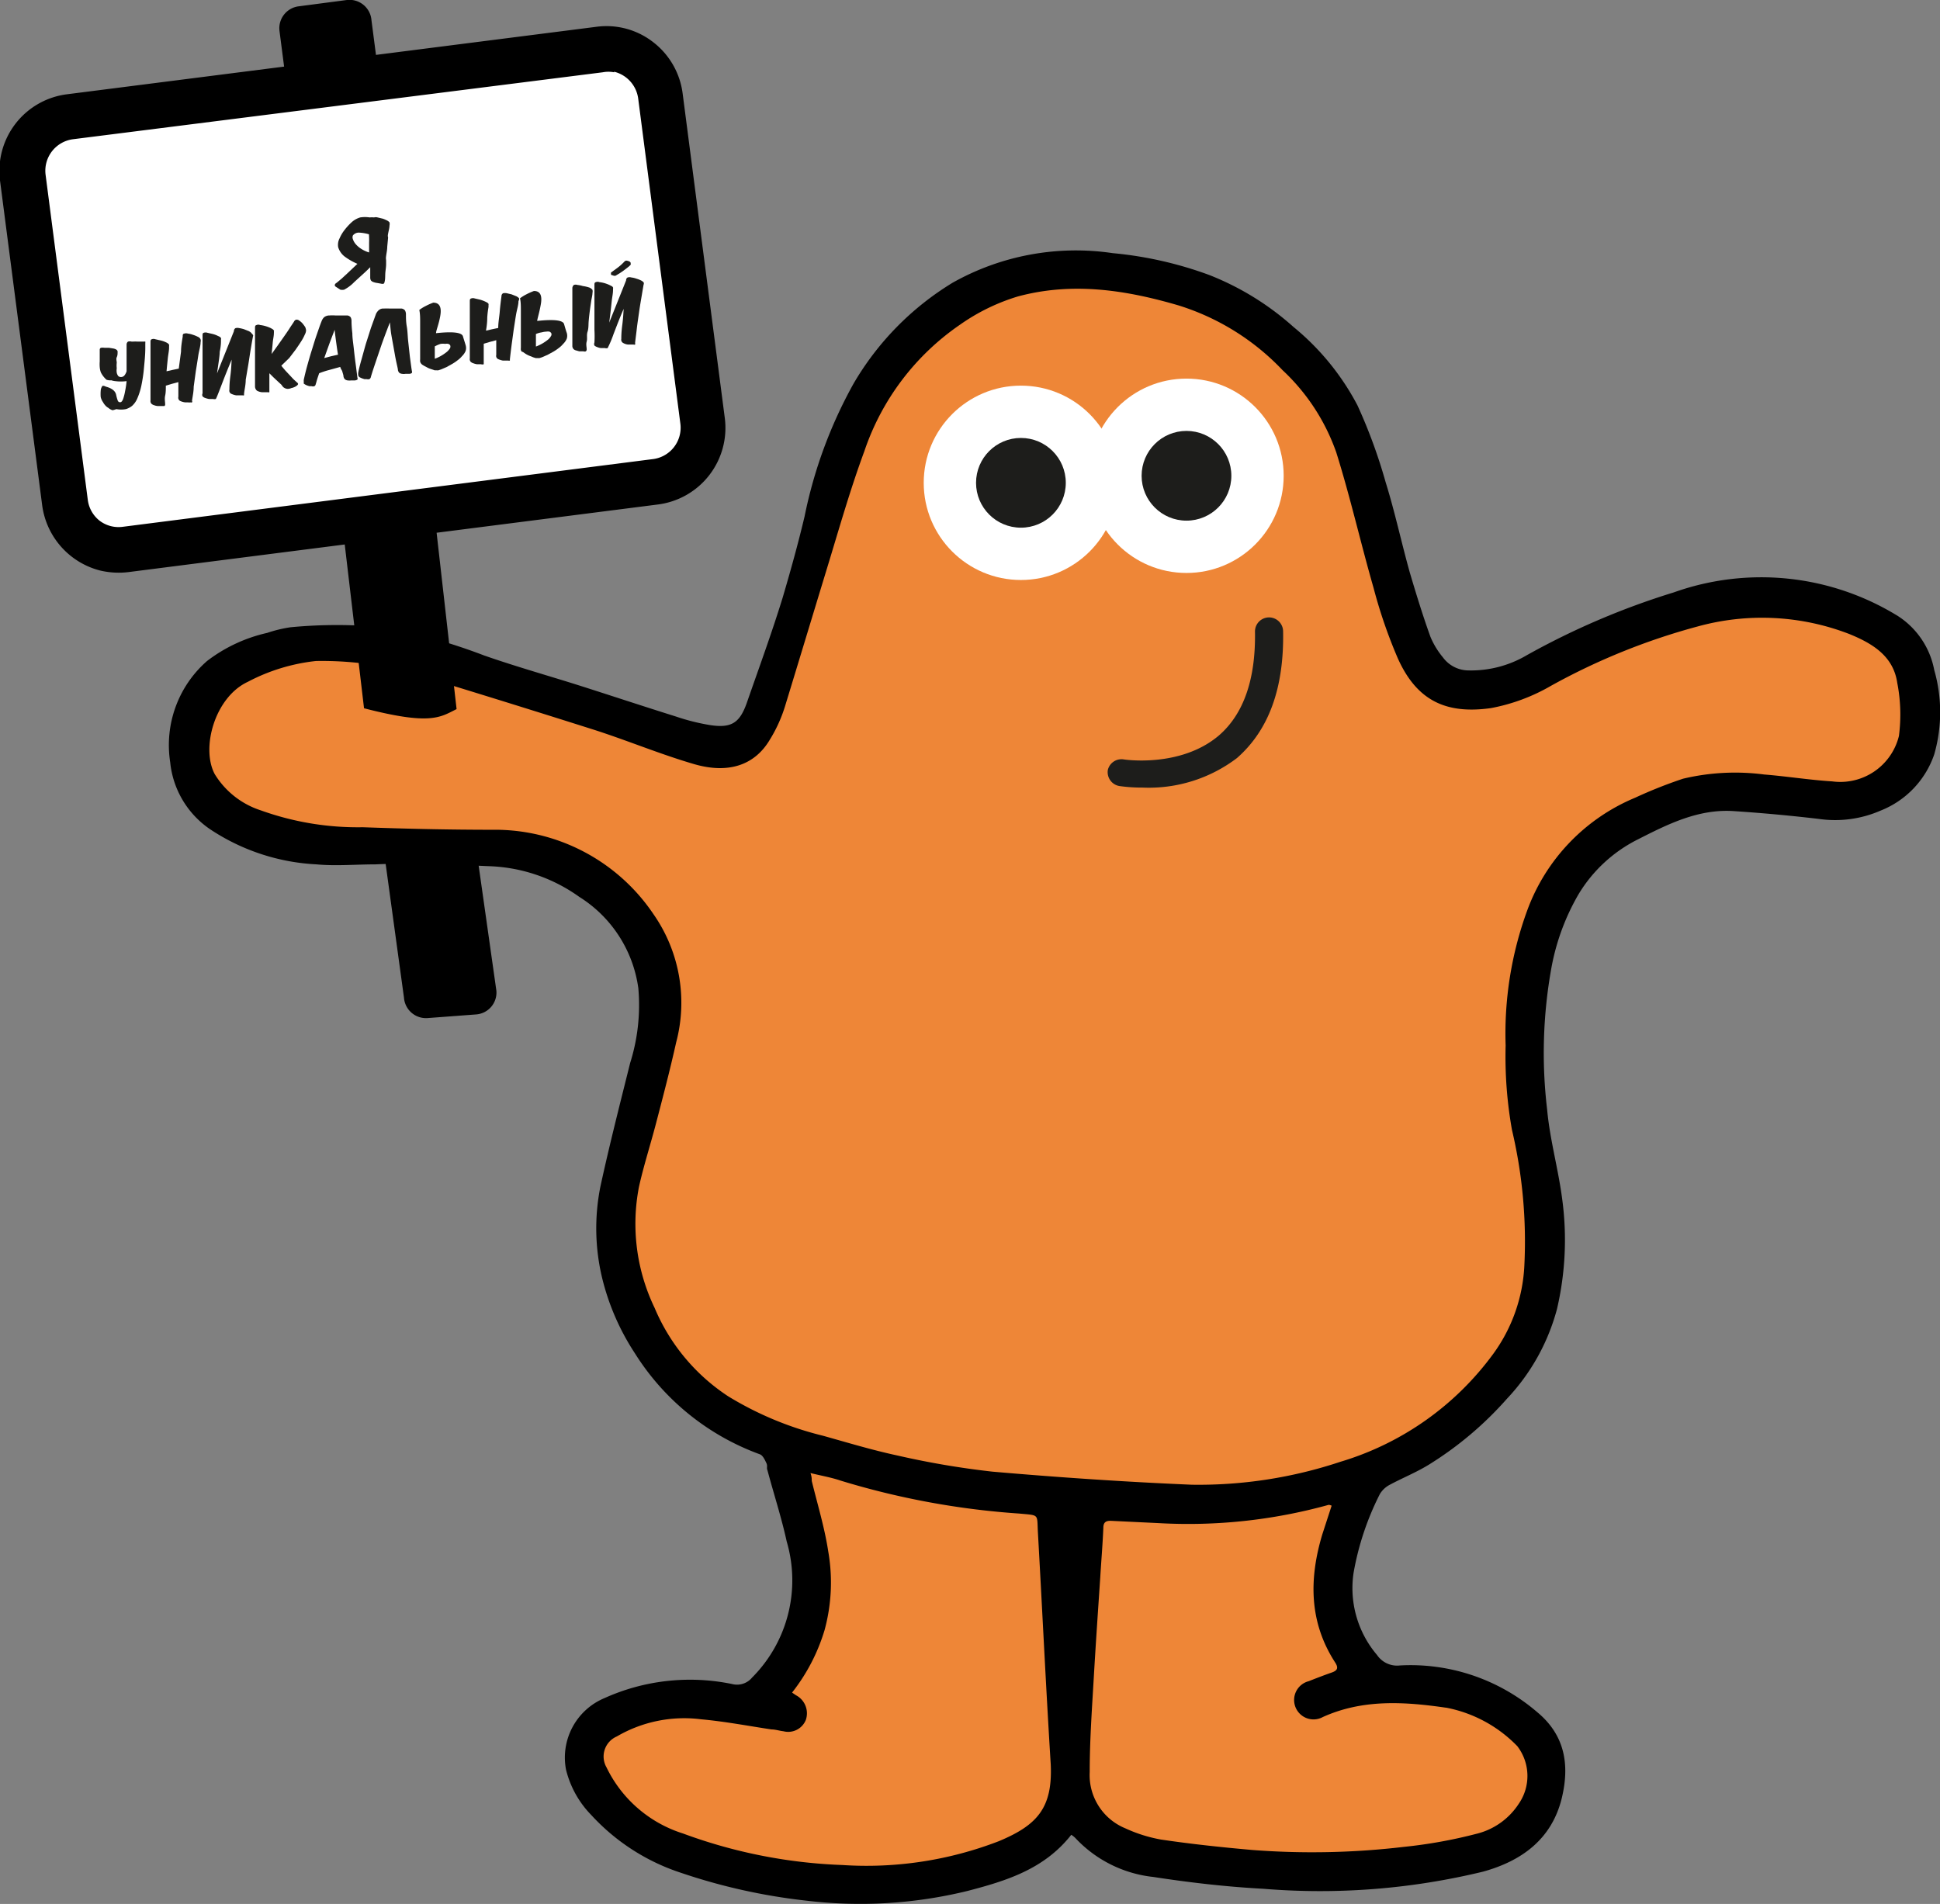 <?xml version="1.0" encoding="UTF-8"?> <svg xmlns="http://www.w3.org/2000/svg" viewBox="0 0 137.92 135.38"><rect x="0" y="0" width="137.92" height="135.38" fill="#808080" stroke="none"/> <defs> <style>.cls-1{fill:#ee8637;}.cls-2{fill:#fff;}.cls-3{fill:#1d1d1b;}</style> </defs> <title>Оранжевый персонаж</title> <g id="Слой_2" data-name="Слой 2"> <g id="Слой_10" data-name="Слой 10"> <polygon class="cls-1" points="51.41 53.19 53.63 51.75 59.06 34.46 63.83 25.04 71.03 19.61 80.12 19.72 87.88 21.93 94.64 27.03 97.19 37.34 101.07 46.54 105.06 49.09 115.15 44.55 125.9 42.33 134.1 44.1 136.43 48.98 135.99 54.08 133.33 56.85 129.23 57.18 123.02 56.74 116.59 57.85 111.71 61.73 109.16 69.27 108.17 75.36 110.27 87.22 108.83 95.31 102.96 100.86 96.08 105.4 94.64 111.5 97.08 119.59 103.62 120.7 109.16 123.58 109.61 127.35 106.5 131.34 94.97 133.78 78.35 131.34 76.24 127.57 74.58 131.01 63.61 133.89 53.85 133.78 44.21 130.34 40.26 125.88 44.87 121.92 50.64 121.03 54.52 120.59 56.73 116.71 58.06 110.94 55.51 103.3 51.19 101.08 44.87 91.77 44.43 80.79 47.2 70.26 43.43 62.95 36.56 60.62 25.36 60.29 21.04 60.29 15.94 58.18 13.06 54.41 14.5 49.2 19.16 45.88 31.57 46.98 51.41 53.19"></polygon> <path d="M137.51,47.64a5.86,5.86,0,0,0-2.57-3.83A18.51,18.51,0,0,0,119,42.12a53.91,53.91,0,0,0-10.46,4.47,7.8,7.8,0,0,1-4.13,1.08,2.27,2.27,0,0,1-1.83-.93,5.72,5.72,0,0,1-.89-1.47c-.54-1.5-1-3-1.46-4.55-.6-2.14-1.06-4.31-1.72-6.43a37.75,37.75,0,0,0-2-5.46,18,18,0,0,0-4.55-5.58,19.82,19.82,0,0,0-6-3.7A27,27,0,0,0,79.11,18,17.87,17.87,0,0,0,67.73,20.1a20.45,20.45,0,0,0-7.05,7.18,32.7,32.7,0,0,0-3.48,9.44c-.46,1.94-1,3.88-1.56,5.78C54.87,45,54,47.37,53.15,49.81c-.52,1.56-1.09,2-2.71,1.74a15.08,15.08,0,0,1-2.38-.6c-2.23-.7-4.44-1.43-6.66-2.14s-4.72-1.41-7-2.21a40.15,40.15,0,0,0-7.12-2,35,35,0,0,0-6.62,0h0A9.41,9.41,0,0,0,19,45,11,11,0,0,0,14.72,47a7.94,7.94,0,0,0-2.62,7.2,6.54,6.54,0,0,0,3,4.87,15,15,0,0,0,7.4,2.39c1.38.13,2.79,0,4.19,0,3.29-.15,6.92.09,8.1.13a11.67,11.67,0,0,1,6.39,2.18,9.12,9.12,0,0,1,4.2,6.49,13.68,13.68,0,0,1-.58,5.32c-.73,2.93-1.48,5.86-2.12,8.81a15.12,15.12,0,0,0,.13,6.49,17.11,17.11,0,0,0,2.33,5.35,17.59,17.59,0,0,0,8.89,7.18c.2.08.34.38.45.61s0,.35.08.52c.45,1.69,1,3.37,1.37,5.07a9.79,9.79,0,0,1-2.46,9.67,1.39,1.39,0,0,1-1.43.46,14.78,14.78,0,0,0-9.06,1,4.58,4.58,0,0,0-2.74,5.09,7,7,0,0,0,1.79,3.22,14.94,14.94,0,0,0,6.34,4.1,42.06,42.06,0,0,0,9,2,32.13,32.13,0,0,0,11.39-.69c2.77-.72,5.48-1.55,7.4-4a2,2,0,0,1,.27.21A8.88,8.88,0,0,0,82,133.46c2.59.4,5.2.7,7.82.84a49.14,49.14,0,0,0,15.62-1.22c2.71-.75,4.87-2.28,5.59-5.22.57-2.36.24-4.49-1.77-6.14a13.81,13.81,0,0,0-9.73-3.3,1.72,1.72,0,0,1-1.63-.74,7.34,7.34,0,0,1-1.67-5.85,20,20,0,0,1,1.87-5.6,1.8,1.8,0,0,1,.69-.65c.93-.5,1.93-.9,2.83-1.46a24.79,24.79,0,0,0,5.51-4.66,14.86,14.86,0,0,0,3.56-6.38,21.65,21.65,0,0,0,.36-7.9c-.28-2.11-.87-4.18-1.06-6.29a34,34,0,0,1,.32-10.16,16.18,16.18,0,0,1,1.91-5.14,10.3,10.3,0,0,1,4.25-3.92c2.12-1.08,4.27-2.15,6.74-2q3.06.2,6.11.56a8.07,8.07,0,0,0,4.37-.59,6.58,6.58,0,0,0,3.82-4A10.89,10.89,0,0,0,137.51,47.64ZM71,130.92a26.14,26.14,0,0,1-11.12,1.69,36.39,36.39,0,0,1-11.32-2.24,9.06,9.06,0,0,1-5.44-4.7,1.55,1.55,0,0,1,.73-2.2,9.5,9.5,0,0,1,6-1.22c1.67.15,3.34.47,5,.72.28,0,.57.1.85.13a1.35,1.35,0,0,0,1.59-.81,1.45,1.45,0,0,0-.7-1.75l-.28-.19a13.37,13.37,0,0,0,2.31-4.44,12.84,12.84,0,0,0,.26-5.61c-.26-1.7-.77-3.36-1.17-5,0-.15,0-.3-.09-.56.76.19,1.48.31,2.15.54a56.45,56.45,0,0,0,12.69,2.34c1.47.14,1.25,0,1.33,1.38.31,5.49.57,11,.91,16.46C74.84,128.55,73.74,129.78,71,130.92Zm31.8-9.5a9.54,9.54,0,0,1,5.07,2.74,3.48,3.48,0,0,1,.1,4.1,5,5,0,0,1-3,2.13,34.43,34.43,0,0,1-5.16.93,55.56,55.56,0,0,1-10.79.22c-2.16-.19-4.33-.42-6.48-.74A10.38,10.38,0,0,1,80,130a4.09,4.09,0,0,1-2.53-4c0-2.24.16-4.48.29-6.72s.3-4.75.46-7.12c.07-1.18.17-2.35.22-3.53,0-.44.24-.51.6-.49l3.33.16A37.37,37.37,0,0,0,94.46,107s.08,0,.21.06L94,109.12c-.94,3.15-.94,6.22.92,9.09.26.4.15.58-.26.72s-1.09.4-1.62.61a1.38,1.38,0,1,0,1,2.55C96.89,120.8,99.85,121,102.77,121.42ZM135,52.33a4.29,4.29,0,0,1-4.74,3.23c-1.61-.1-3.22-.36-4.84-.49a16,16,0,0,0-5.77.3,32.93,32.93,0,0,0-3.4,1.35,13.82,13.82,0,0,0-7.67,8,25.49,25.49,0,0,0-1.54,9.62,29.64,29.64,0,0,0,.45,6,34.54,34.54,0,0,1,.88,9.66,11.58,11.58,0,0,1-2.2,6.25,20.86,20.86,0,0,1-10.88,7.69,31.93,31.93,0,0,1-10.56,1.63c-4.73-.2-9.46-.52-14.18-.93a60,60,0,0,1-6.76-1.15c-1.77-.38-3.52-.91-5.27-1.4a23.74,23.74,0,0,1-6.74-2.8A14,14,0,0,1,46.54,93a13.77,13.77,0,0,1-1.11-8.63c.34-1.52.82-3,1.21-4.5.5-1.91,1-3.82,1.43-5.75a11,11,0,0,0-1.6-9.1A13.59,13.59,0,0,0,35,59c-3.07,0-6.15-.07-9.21-.18a20.37,20.37,0,0,1-7.25-1.2,6,6,0,0,1-3.27-2.57c-1-1.85,0-5.48,2.35-6.57A13.45,13.45,0,0,1,22.46,47a24.37,24.37,0,0,1,8.63,1.42c3.7,1.13,7.23,2.23,10.92,3.4,2.45.77,4.86,1.79,7.33,2.51s4.32.06,5.38-1.72a10.28,10.28,0,0,0,1.08-2.36c1-3.27,2-6.58,3-9.86.85-2.78,1.64-5.58,2.65-8.31a17.8,17.8,0,0,1,6.81-9,14.32,14.32,0,0,1,4.1-2c3.89-1.05,7.69-.46,11.44.64a17.25,17.25,0,0,1,7.38,4.6A14.59,14.59,0,0,1,95,32.17c1,3.19,1.73,6.43,2.65,9.63a35.32,35.32,0,0,0,1.72,5c1.34,3,3.41,4,6.62,3.55a13.41,13.41,0,0,0,4.28-1.59,46.28,46.28,0,0,1,10.4-4.21,17.21,17.21,0,0,1,10.8.53c1.62.66,3.13,1.55,3.41,3.47A11.75,11.75,0,0,1,135,52.33Z"></path> <circle class="cls-2" cx="72.58" cy="34.33" r="6.91"></circle> <circle class="cls-2" cx="84.35" cy="33.83" r="6.91"></circle> <circle class="cls-3" cx="72.58" cy="34.33" r="3.19"></circle> <circle class="cls-3" cx="84.35" cy="33.83" r="3.19"></circle> <path class="cls-3" d="M81.22,56a11.15,11.15,0,0,1-1.64-.11,1,1,0,0,1-.82-1.15A1,1,0,0,1,79.91,54s4,.62,6.74-1.7c1.76-1.52,2.63-4,2.57-7.4a1,1,0,1,1,2,0c.07,4-1,7-3.28,9A10.36,10.36,0,0,1,81.22,56Z"></path> <polygon class="cls-2" points="1.52 10.84 3.97 8.82 43.77 3.14 46.29 5.78 49.96 31.5 43.13 34.72 5.61 38.95 1.52 10.84"></polygon> <path d="M33.87,60.43a14.69,14.69,0,0,1-6.64-.37l1.49,10.88a1.57,1.57,0,0,0,1.67,1.45l3.46-.26a1.56,1.56,0,0,0,1.44-1.68Z"></path> <path d="M20.61,7a11.07,11.07,0,0,0,6.45-.55l-.65-5A1.57,1.57,0,0,0,24.66,0L21.23.45A1.57,1.57,0,0,0,19.87,2.2l.61,4.72Z"></path> <path d="M32.46,50.42,30.81,35.85a18.1,18.1,0,0,1-6.6.33l1.67,14.18C30.63,51.59,31.29,51,32.46,50.42Z"></path> <path d="M7.13,40.57A5.54,5.54,0,0,1,3,35.94L0,12.83A5.49,5.49,0,0,1,4.79,6.7L42.44,1.9a5.4,5.4,0,0,1,4,1.1,5.48,5.48,0,0,1,2.09,3.64l3,23.1a5.49,5.49,0,0,1-4.75,6.13L9.12,40.68A5.77,5.77,0,0,1,7.13,40.57ZM43.66,5.14a2.2,2.2,0,0,0-.81,0L5.19,9.9a2.26,2.26,0,0,0-1.95,2.52l3,23.11A2.25,2.25,0,0,0,7.05,37a2.22,2.22,0,0,0,1.66.46l37.66-4.81a2.25,2.25,0,0,0,2-2.52L45.37,7a2.27,2.27,0,0,0-1.71-1.9Z"></path> <path class="cls-3" d="M27.48,15.66a.56.56,0,0,1,.21.15.51.51,0,0,1,0,.23c0,.17-.06.36-.1.58s0,.19,0,.29v0l-.06.63c0,.22-.05.44-.08.66s0,.23,0,.34l0,.24c0,.24-.05.47-.06.68s0,.41-.05.58a.2.2,0,0,1-.06.13.31.31,0,0,1-.19,0l-.28-.05a1.14,1.14,0,0,1-.25-.06.39.39,0,0,1-.19-.12.42.42,0,0,1-.05-.22c0-.13,0-.29,0-.49V19l-.35.34-.78.71a2.76,2.76,0,0,1-.73.55.78.78,0,0,1-.26,0l-.34-.22a.14.14,0,0,1-.06-.11s0-.09.13-.16l.36-.3.38-.35.39-.37.35-.33a4.54,4.54,0,0,1-.91-.52,1.34,1.34,0,0,1-.46-.67,1,1,0,0,1,.1-.62,2.7,2.7,0,0,1,.38-.63,4.33,4.33,0,0,1,.46-.5,1.56,1.56,0,0,1,.63-.36,2.15,2.15,0,0,1,.67,0,1.54,1.54,0,0,1,.31,0,.48.48,0,0,1,.25,0l.38.09A2.21,2.21,0,0,1,27.48,15.66Zm-1.25,1a3,3,0,0,0-.71-.12.53.53,0,0,0-.43.2.35.35,0,0,0,0,.27,1,1,0,0,0,.2.35,1.74,1.74,0,0,0,.4.34,2.16,2.16,0,0,0,.55.25v-.13c0-.16,0-.31,0-.46v-.1C26.25,17.05,26.24,16.84,26.23,16.66Z"></path> <path class="cls-3" d="M7.57,27a1.76,1.76,0,0,1-.4-.52,1.51,1.51,0,0,1-.08-.38,2.6,2.6,0,0,1,0-.4c0-.14,0-.28,0-.42s0-.28,0-.42a.15.15,0,0,1,.08-.13.87.87,0,0,1,.26,0l.32,0,.31.05q.33.07.3.27c0,.1,0,.22-.06.35s0,.26,0,.4a1.63,1.63,0,0,0,0,.38,1,1,0,0,0,0,.32.61.61,0,0,0,.1.23.28.28,0,0,0,.2.08.32.32,0,0,0,.25-.12A.92.92,0,0,0,9,26.4l0-.23c0-.3,0-.59,0-.88s0-.55,0-.79a.26.26,0,0,1,.1-.21.5.5,0,0,1,.26,0l.09,0a1.94,1.94,0,0,1,.33,0l.35,0,.12,0a.15.15,0,0,1,.08,0,.08.08,0,0,1,0,.05.15.15,0,0,1,0,.07v.31c0,.55-.06,1.05-.1,1.5s-.11.85-.18,1.2a4.69,4.69,0,0,1-.28.89,1.51,1.51,0,0,1-.38.55,1.31,1.31,0,0,1-.44.23,1.78,1.78,0,0,1-.68,0A1.42,1.42,0,0,1,8,29.17.87.87,0,0,1,7.7,29a.79.79,0,0,1-.22-.18,1.19,1.19,0,0,1-.16-.23,1,1,0,0,1-.16-.36,2.65,2.65,0,0,1,0-.44.59.59,0,0,1,.09-.3c0-.07.13-.08.27,0,.45.12.69.32.74.6a3,3,0,0,0,.11.39.17.17,0,0,0,.18.12c.08,0,.14-.08.2-.22a3.62,3.62,0,0,0,.14-.55A6.26,6.26,0,0,0,9,27.1h0a3.23,3.23,0,0,1-.81,0,1.27,1.27,0,0,1-.28-.06A.8.8,0,0,1,7.57,27Z"></path> <path class="cls-3" d="M14.26,24.32c0,.29-.11.6-.17,1s-.11.71-.17,1.08l-.15,1.1c0,.36-.08.7-.12,1a.1.1,0,0,1,0,.11.16.16,0,0,1-.11,0,.48.48,0,0,1-.17,0l-.21,0a1.16,1.16,0,0,1-.37-.11.27.27,0,0,1-.11-.29c0-.13,0-.28,0-.46s0-.37,0-.58l-.45.12-.44.13c0,.25,0,.5-.05.72s0,.43,0,.6a.14.14,0,0,1-.05.13s-.09,0-.19,0l-.29,0a.91.91,0,0,1-.26-.06.43.43,0,0,1-.2-.12.29.29,0,0,1-.05-.22c0-.26,0-.56,0-.9V26.46c0-.37,0-.74,0-1.11s0-.7,0-1c0-.12,0-.2.09-.23a.35.35,0,0,1,.25,0l.39.09a1.78,1.78,0,0,1,.37.13.58.58,0,0,1,.14.08l.08.08a.29.29,0,0,1,0,.09v.13c0,.22-.06.47-.09.76s-.06.59-.09.92l.44-.1.43-.09L12.87,25c0-.39.07-.75.12-1.07,0-.12,0-.19.11-.21a.43.43,0,0,1,.26,0,1.51,1.51,0,0,1,.34.08,2.13,2.13,0,0,1,.35.14.39.39,0,0,1,.19.15A.3.3,0,0,1,14.26,24.32Z"></path> <path class="cls-3" d="M18,23.85c-.06.28-.11.6-.17.95s-.11.71-.17,1.08L17.47,27c0,.37-.09.7-.12,1,0,.06,0,.09,0,.11a.23.23,0,0,1-.11,0H17l-.21,0a1.34,1.34,0,0,1-.37-.12.25.25,0,0,1-.11-.28c0-.13,0-.47.07-1s.07-.92.09-1.14c-.23.55-.47,1.14-.72,1.8s-.39,1-.41,1a.34.34,0,0,1-.19,0l-.29,0a1.38,1.38,0,0,1-.26-.07.43.43,0,0,1-.2-.12.24.24,0,0,1,0-.21c0-.26,0-.56,0-.9V24.88q0-.55,0-1c0-.12,0-.2.09-.22a.4.4,0,0,1,.25,0l.39.09a1.78,1.78,0,0,1,.37.14.91.91,0,0,1,.14.07s.06.05.07.08a.17.17,0,0,1,0,.1v.13q0,.32-.09.75c0,.29-.09.8-.19,1.53l1.2-3c0-.12.06-.19.12-.22a.53.53,0,0,1,.26,0,2.37,2.37,0,0,1,.34.08l.35.14c.1.06.17.11.19.16A.36.36,0,0,1,18,23.85Z"></path> <path class="cls-3" d="M20,26c.08.11.18.22.28.34l.3.32.28.3.24.22c.07.05.1.1.09.14a.3.3,0,0,1-.13.13.53.53,0,0,1-.15.08.7.7,0,0,1-.19.06.67.67,0,0,1-.28.06.53.53,0,0,1-.32-.14L20,27.35l-.26-.24-.3-.28-.29-.29c0,.24,0,.47,0,.67s0,.39,0,.56,0,.09,0,.12a.23.23,0,0,1-.1,0h-.18l-.23,0a.9.9,0,0,1-.37-.11.39.39,0,0,1-.14-.29q0-.19,0-.51c0-.2,0-.43,0-.68V25.5c0-.28,0-.55,0-.81s0-.52,0-.76,0-.44,0-.62.05-.17.11-.2a.33.33,0,0,1,.25,0,2.26,2.26,0,0,1,.39.08,2.61,2.61,0,0,1,.37.14l.14.08.08.08a.12.12,0,0,1,0,.09.53.53,0,0,1,0,.12c0,.2-.06.42-.08.66s-.05.51-.08.81l.43-.6.45-.64c.14-.2.28-.4.4-.59s.23-.34.31-.47a.25.25,0,0,1,.16-.14.3.3,0,0,1,.22.07,1.14,1.14,0,0,1,.23.2,2.93,2.93,0,0,1,.19.26.86.86,0,0,1,.06.23.71.71,0,0,1-.09.3,3.17,3.17,0,0,1-.27.5c-.12.19-.25.38-.39.58l-.45.59Z"></path> <path class="cls-3" d="M24.19,26.09l-.8.22a6.4,6.4,0,0,0-.7.23c-.05.15-.1.29-.14.42s-.07.26-.11.38a.19.19,0,0,1-.09.12.33.33,0,0,1-.2,0l-.16,0-.18-.06-.12-.06-.09-.06a.21.21,0,0,1,0-.11.6.6,0,0,1,0-.19c.06-.26.13-.57.23-.93s.2-.72.32-1.1.23-.76.36-1.13.24-.71.36-1a.71.71,0,0,1,.18-.27.61.61,0,0,1,.38-.12,2.77,2.77,0,0,1,.4,0h.33l.27,0,.26,0a.35.35,0,0,1,.24.13.54.54,0,0,1,.06.25q0,.39.06.9c0,.33.06.68.1,1.05s.08.73.13,1.09.09.71.13,1a.19.19,0,0,1,0,.14s-.08.05-.18.06l-.26,0a1.06,1.06,0,0,1-.25,0,.42.42,0,0,1-.2-.08.41.41,0,0,1-.1-.2c0-.1-.05-.22-.08-.34S24.22,26.24,24.19,26.09Zm-1.14-.63.49-.13.49-.11c-.05-.29-.09-.59-.13-.88s-.08-.59-.11-.89l-.36.95Z"></path> <path class="cls-3" d="M27.16,24.41c-.42,1.23-.65,1.92-.69,2.05s-.08.25-.11.37a.24.24,0,0,1-.1.13.43.43,0,0,1-.19,0l-.16,0-.18-.06-.13-.06a.16.16,0,0,1-.08-.06.19.19,0,0,1-.05-.11.6.6,0,0,1,0-.18c.05-.27.13-.58.23-.93s.2-.73.31-1.11l.36-1.13.36-1a.83.83,0,0,1,.19-.26.48.48,0,0,1,.37-.12,3,3,0,0,1,.41,0l.32,0,.28,0,.26,0a.39.39,0,0,1,.23.13.57.57,0,0,1,.07.25c0,.27,0,.56.06.9s.06.69.1,1.05l.12,1.1c.05.36.09.7.14,1a.22.22,0,0,1,0,.15.31.31,0,0,1-.18.06l-.27,0a.72.72,0,0,1-.25,0,.38.38,0,0,1-.19-.07.37.37,0,0,1-.1-.2c0-.11-.11-.48-.22-1.11s-.2-1.1-.25-1.4-.07-.59-.1-.88C27.6,23.23,27.41,23.72,27.16,24.41Z"></path> <path class="cls-3" d="M31,23.69c1.2-.13,1.83-.05,1.91.22s.15.48.19.62a.7.7,0,0,1,0,.43,1.14,1.14,0,0,1-.26.37,1.63,1.63,0,0,1-.3.28,3.19,3.19,0,0,1-.38.26l-.41.23-.4.17-.18.06a.58.58,0,0,1-.14,0h-.13l-.17-.06a2.09,2.09,0,0,1-.3-.11L30.13,26,30,25.92l-.08-.09a.54.54,0,0,1-.05-.11.74.74,0,0,1,0-.17q0-.35,0-.78c0-.29,0-.59,0-.9l0-.94c0-.31,0-.61-.06-.89a2.68,2.68,0,0,1,.45-.28,4.41,4.41,0,0,1,.54-.24h0c.44,0,.61.31.5.94S31,23.49,31,23.69Zm-.09.93c0,.15,0,.31,0,.45l0,.44a2.9,2.9,0,0,0,.5-.24,3.3,3.3,0,0,0,.37-.26,1.22,1.22,0,0,0,.22-.26.27.27,0,0,0,0-.21.33.33,0,0,0-.13-.09.65.65,0,0,0-.22,0,1.39,1.39,0,0,0-.32,0A2.12,2.12,0,0,0,30.93,24.62Z"></path> <path class="cls-3" d="M36.86,21.41c0,.28-.11.6-.17.95s-.11.71-.17,1.08l-.15,1.1q-.07.55-.12,1c0,.05,0,.08,0,.1a.23.23,0,0,1-.11,0h-.17l-.21,0a1.34,1.34,0,0,1-.37-.12.25.25,0,0,1-.11-.28v-.46c0-.17,0-.37,0-.59l-.45.12-.44.13c0,.26,0,.5,0,.72s0,.43,0,.61,0,.11,0,.13a.31.31,0,0,1-.19,0l-.29,0a1.38,1.38,0,0,1-.26-.07.43.43,0,0,1-.2-.12.27.27,0,0,1-.05-.21c0-.26,0-.56,0-.9V22.44c0-.37,0-.71,0-1,0-.12,0-.19.1-.22a.4.4,0,0,1,.25,0l.39.09a2.61,2.61,0,0,1,.37.14l.14.07.08.08a.3.3,0,0,1,0,.1v.13a6.44,6.44,0,0,0-.09.75q0,.43-.09.93l.44-.1.43-.09c0-.4.08-.79.11-1.18s.08-.75.12-1.07c0-.12.06-.19.12-.22a.69.69,0,0,1,.26,0l.34.08.35.14c.1.06.17.11.19.16A.37.37,0,0,1,36.86,21.41Z"></path> <path class="cls-3" d="M38.19,22.82c1.19-.13,1.83-.05,1.91.22s.14.49.19.62a.7.7,0,0,1,0,.43,1.14,1.14,0,0,1-.26.37,1.63,1.63,0,0,1-.3.28,3.19,3.19,0,0,1-.38.26l-.42.23-.39.17-.18.06a.58.58,0,0,1-.14,0h-.14l-.16-.05-.3-.12a1.63,1.63,0,0,1-.31-.17l-.13-.09L37.09,25a.39.39,0,0,1-.06-.11.79.79,0,0,1,0-.17c0-.23,0-.49,0-.78s0-.59,0-.9,0-.62,0-.94,0-.61-.06-.89a2.94,2.94,0,0,1,.45-.28,4.41,4.41,0,0,1,.54-.24h0c.44,0,.6.31.49.94S38.21,22.62,38.19,22.82Zm-.09.93c0,.16,0,.31,0,.45l0,.44a2.9,2.9,0,0,0,.5-.24,3.3,3.3,0,0,0,.37-.26.92.92,0,0,0,.21-.26.21.21,0,0,0,0-.21.31.31,0,0,0-.12-.09.65.65,0,0,0-.22,0,1.39,1.39,0,0,0-.32.05A1.66,1.66,0,0,0,38.1,23.75Zm3.81-3.3a.56.56,0,0,1,.21.16.47.47,0,0,1,0,.22c0,.17-.06.37-.09.58s-.07.46-.1.7-.06.49-.08.74,0,.5-.08.74,0,.47-.06.69,0,.4,0,.57a.18.18,0,0,1-.06.13.28.28,0,0,1-.18,0l-.29,0-.25-.07a.32.32,0,0,1-.18-.12.33.33,0,0,1-.06-.21c0-.13,0-.3,0-.5s0-.43,0-.68,0-.5,0-.77l0-.8c0-.26,0-.51,0-.74s0-.44,0-.61a.31.31,0,0,1,.11-.22.4.4,0,0,1,.25,0,2.08,2.08,0,0,1,.39.08A2.46,2.46,0,0,1,41.91,20.45Z"></path> <path class="cls-3" d="M45.75,20.26l-.16.95c-.06.35-.12.72-.17,1.08s-.11.74-.15,1.1-.09.71-.12,1a.16.16,0,0,1,0,.11.18.18,0,0,1-.11,0h-.17l-.21,0a.85.85,0,0,1-.37-.12.26.26,0,0,1-.12-.28c0-.13,0-.47.07-1s.08-.93.1-1.14c-.24.54-.47,1.14-.72,1.79a8,8,0,0,1-.42,1,.31.31,0,0,1-.19,0l-.29,0a1,1,0,0,1-.26-.07.62.62,0,0,1-.2-.11.29.29,0,0,1,0-.22,8,8,0,0,0,0-.9c0-.34,0-.69,0-1.06l0-1.11v-1c0-.12,0-.19.1-.22a.34.34,0,0,1,.25,0,2.26,2.26,0,0,1,.39.08,2.46,2.46,0,0,1,.36.14l.15.08a.18.18,0,0,1,.07.08.12.12,0,0,1,0,.09.62.62,0,0,1,0,.13c0,.21-.06.47-.09.75s-.08.8-.18,1.53l1.2-3c0-.12.06-.19.11-.21a.46.46,0,0,1,.27,0,1.51,1.51,0,0,1,.34.08,2,2,0,0,1,.34.13.51.51,0,0,1,.2.16A.31.31,0,0,1,45.75,20.26Zm-.91-1.44a1.37,1.37,0,0,1-.21.19l-.26.2c-.1.08-.2.14-.3.21l-.3.18a.24.24,0,0,1-.15,0l-.18-.06,0,0,0,0a.14.14,0,0,1,0-.07.14.14,0,0,1,0-.09l.5-.37a3.6,3.6,0,0,0,.45-.41.24.24,0,0,1,.13-.07.64.64,0,0,1,.2.05.2.2,0,0,1,.11.09A.78.78,0,0,1,44.84,18.82Z"></path> </g> </g> </svg> 